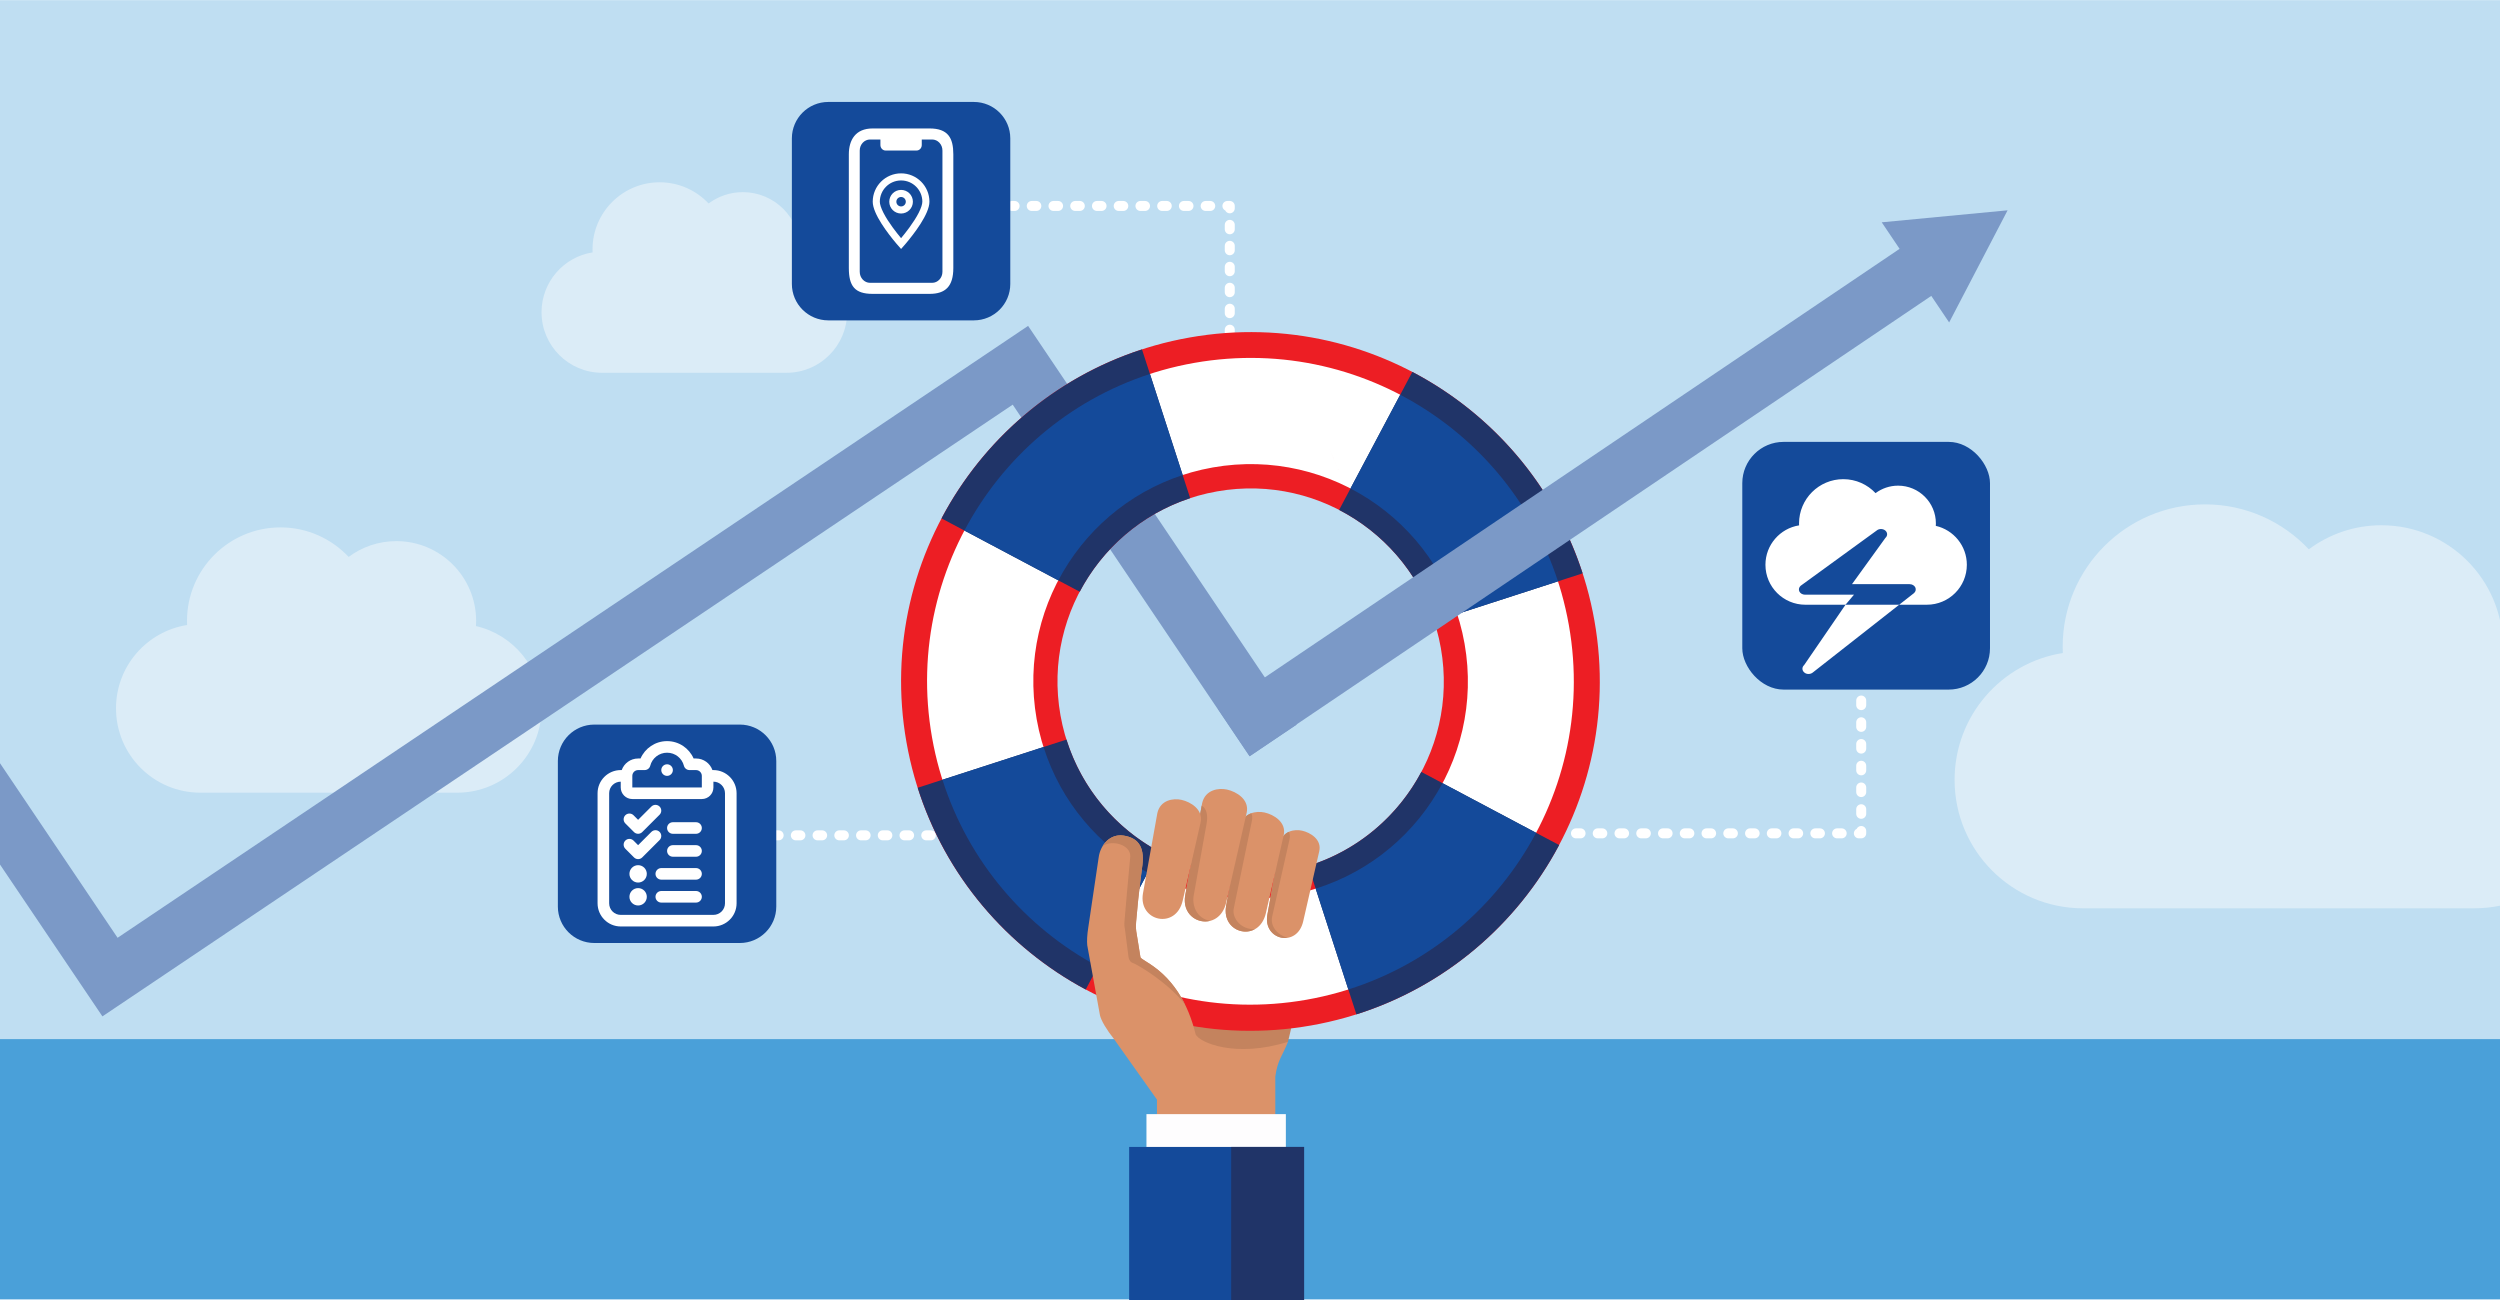 <?xml version="1.0" encoding="UTF-8"?>
<svg xmlns="http://www.w3.org/2000/svg" viewBox="0 0 4251.97 2211.02" width="4251" height="2211">
  <g id="Background">
    <rect width="4251.97" height="2211.02" style="fill:#bfdef2; stroke-width:0px;"></rect>
    <rect x="-3.03" y="1767.08" width="4254.99" height="442.1" style="fill:#4aa0d9; stroke-width:0px;"></rect>
    <path d="m809.49,1064.6c.18-2.91.31-5.82.31-8.77,0-74.97-60.78-135.74-135.74-135.74-30.4,0-58.46,9.99-81.08,26.87-29.01-30.88-70.19-50.2-115.9-50.2-87.83,0-159.03,71.2-159.03,159.03,0,2.34.08,4.67.18,6.98-68.52,10.83-120.92,70.14-120.92,141.7h0c0,79.24,64.24,143.48,143.48,143.48h436.77c79.24,0,143.48-64.24,143.48-143.48h0c0-68.26-47.69-125.35-111.55-139.88Z" style="fill:#dbecf7; stroke-width:0px;"></path>
    <path d="m4256.47,1113.16c.28-4.42.48-8.87.48-13.36,0-114.15-92.54-206.68-206.69-206.68-46.28,0-89.01,15.22-123.46,40.91-44.17-47.02-106.87-76.43-176.47-76.43-133.73,0-242.15,108.41-242.15,242.15,0,3.57.11,7.11.27,10.63-104.33,16.49-184.11,106.8-184.11,215.76h0c0,120.66,97.81,218.47,218.47,218.47h665.05c120.66,0,218.47-97.81,218.47-218.47h0c0-103.94-72.61-190.87-169.85-212.98Z" style="fill:#dbecf7; stroke-width:0px;"></path>
    <path d="m1360.63,430.32c.13-2.09.22-4.18.22-6.3,0-53.83-43.64-97.47-97.47-97.47-21.83,0-41.98,7.18-58.22,19.29-20.83-22.17-50.4-36.04-83.22-36.04-63.07,0-114.19,51.13-114.19,114.19,0,1.68.05,3.35.13,5.01-49.2,7.78-86.83,50.36-86.83,101.75h0c0,56.9,46.13,103.03,103.03,103.03h313.63c56.9,0,103.03-46.13,103.03-103.03h0c0-49.02-34.24-90.01-80.1-100.44Z" style="fill:#dbecf7; stroke-width:0px;"></path>
  </g>
  <g id="visual">
    <line x1="1690.27" y1="1420.5" x2="1686.27" y2="1420.5" style="fill:none; stroke:#fff; stroke-linecap:round; stroke-linejoin:round; stroke-width:17px;"></line>
    <line x1="1657.08" y1="1420.5" x2="1338.89" y2="1420.5" style="fill:none; stroke:#fff; stroke-dasharray:0 0 7.78 29.19; stroke-linecap:round; stroke-linejoin:round; stroke-width:17px;"></line>
    <line x1="1324.29" y1="1420.5" x2="1320.29" y2="1420.5" style="fill:none; stroke:#fff; stroke-linecap:round; stroke-linejoin:round; stroke-width:17px;"></line>
    <line x1="1721.61" y1="350.05" x2="1725.61" y2="350.05" style="fill:none; stroke:#fff; stroke-linecap:round; stroke-linejoin:round; stroke-width:17px;"></line>
    <line x1="1754.8" y1="350.05" x2="2072.99" y2="350.05" style="fill:none; stroke:#fff; stroke-dasharray:0 0 7.78 29.19; stroke-linecap:round; stroke-linejoin:round; stroke-width:17px;"></line>
    <polyline points="2087.58 350.05 2091.58 350.05 2091.58 354.05" style="fill:none; stroke:#fff; stroke-linecap:round; stroke-linejoin:round; stroke-width:17px;"></polyline>
    <line x1="2091.58" y1="382.2" x2="2091.58" y2="617.73" style="fill:none; stroke:#fff; stroke-dasharray:0 0 7.51 28.15; stroke-linecap:round; stroke-linejoin:round; stroke-width:17px;"></line>
    <line x1="2091.58" y1="631.81" x2="2091.58" y2="635.81" style="fill:none; stroke:#fff; stroke-linecap:round; stroke-linejoin:round; stroke-width:17px;"></line>
    <line x1="3165.53" y1="1047.14" x2="3165.53" y2="1051.14" style="fill:none; stroke:#fff; stroke-linecap:round; stroke-linejoin:round; stroke-width:17px;"></line>
    <line x1="3165.53" y1="1080.33" x2="3165.53" y2="1398.52" style="fill:none; stroke:#fff; stroke-dasharray:0 0 7.78 29.19; stroke-linecap:round; stroke-linejoin:round; stroke-width:17px;"></line>
    <polyline points="3165.53 1413.11 3165.53 1417.11 3161.53 1417.11" style="fill:none; stroke:#fff; stroke-linecap:round; stroke-linejoin:round; stroke-width:17px;"></polyline>
    <line x1="3132.31" y1="1417.11" x2="2591.74" y2="1417.11" style="fill:none; stroke:#fff; stroke-dasharray:0 0 7.79 29.22; stroke-linecap:round; stroke-linejoin:round; stroke-width:17px;"></line>
    <line x1="2577.13" y1="1417.11" x2="2573.13" y2="1417.11" style="fill:none; stroke:#fff; stroke-linecap:round; stroke-linejoin:round; stroke-width:17px;"></line>
    <polygon points="1748.59 554.01 199.97 1594.73 -202.95 996.49 -229.13 1130.48 174.19 1728.41 1722.4 688 2125.25 1286.15 2205.36 1232.21 1748.59 554.01" style="fill:#7b99c7; stroke-width:0px;"></polygon>
    <path d="m2223.35,1449.04c2.13,4.62,2.82,8.43,3.33,14.09,1.67,24.49-11.61,167.75-17.12,204.85-8.22,55.27-11.02,72.26-18.94,103.53l-40.96,28.99-109.04-10.95c-18.39-.44-18.24-9.72-25.48-19.19-81.27-106.32-74.47-171.56-72.24-191.6,1.88-16.88,9.95-86.02,20.26-124.76,7.11-31.63,38.74-66.82,79.97-56.87,41.23,9.95,75,8.18,100.23,18.48,25.24,10.31,58.81-1.01,79.97,33.41Z" style="fill:#c4835e; stroke-width:0px;"></path>
    <path d="m1541.68,1261.96c-56.98-323.13,158.78-631.27,481.91-688.24,323.13-56.98,631.27,158.78,688.24,481.91,56.98,323.13-158.78,631.27-481.91,688.24-323.13,56.98-631.27-158.78-688.24-481.91Zm642.46,220.55c178.67-31.5,297.97-201.88,266.46-380.55-31.5-178.67-201.88-297.97-380.55-266.46-178.67,31.5-297.97,201.88-266.46,380.55,31.5,178.67,201.88,297.97,380.55,266.46Z" style="fill:#ed1e24; stroke-width:0px;"></path>
    <path d="m1585.19,1254c-52.74-299.09,146.97-584.31,446.07-637.05,299.09-52.74,584.31,146.97,637.05,446.07,52.74,299.09-146.97,584.31-446.07,637.05-299.09,52.74-584.31-146.97-637.05-446.07Zm606,268.56c200.97-35.44,335.16-227.08,299.73-428.06-35.44-200.97-227.08-335.16-428.06-299.73-200.97,35.44-335.16,227.08-299.73,428.06,35.44,200.97,227.08,335.16,428.06,299.73Z" style="fill:#fff; stroke-width:0px;"></path>
    <path d="m1813.83,1257.61l-253.03,81.96c47.96,150.79,152.78,271.89,285.79,343.14l124.52-234.7c-73.39-39.68-131.08-106.83-157.27-190.39Z" style="fill:#203468; stroke-width:0px;"></path>
    <path d="m2651.72,1436.97l-234.35-124.33c-39.59,74.68-107.51,133.43-192.22,159.82l81.79,252.5c151.83-48.11,273.59-153.85,344.79-287.98Z" style="fill:#203468; stroke-width:0px;"></path>
    <path d="m2024.23,847.06l-81.96-253.03c-150.14,48.84-270.47,154.19-340.93,287.46l235.05,124.7c38.78-73.65,105.04-131.95,187.83-159.14Z" style="fill:#203468; stroke-width:0px;"></path>
    <path d="m2439.23,1056.7l252.49-81.79c-49-151.18-155.27-272.17-289.66-342.57l-124.51,234.7c74.94,38.69,134.28,105.72,161.68,189.66Z" style="fill:#203468; stroke-width:0px;"></path>
    <path d="m2478.26,1044.05l171.48-55.54c-45.33-140.06-143.77-252.16-268.28-317.35l-84.58,159.42c84.14,43.64,150.7,119.08,181.38,213.47Z" style="fill:#144a9a; stroke-width:0px;"></path>
    <path d="m2011.48,807.71l-55.68-171.9c-139.01,45.27-250.39,142.88-315.55,266.32l159.72,84.74c43.65-82.95,118.27-148.59,211.51-179.16Z" style="fill:#144a9a; stroke-width:0px;"></path>
    <path d="m2612.55,1416.19l-159.17-84.44c-44.5,83.77-120.69,149.68-215.71,179.38l55.56,171.52c140.59-44.46,253.36-142.31,319.32-266.45Z" style="fill:#144a9a; stroke-width:0px;"></path>
    <path d="m1774.84,1270.24l-171.93,55.69c44.4,139.53,141.41,251.59,264.5,317.52l84.6-159.46c-82.58-44.5-147.56-119.89-177.17-213.75Z" style="fill:#144a9a; stroke-width:0px;"></path>
    <path d="m2190.49,1771.66c-9.07,23.79-17.62,30.34-21.47,59.11v80.37l-201.29-.55v-40.69l-73.06-102.96c-12.33-15.41-22.11-31.71-23.94-40.79l-21.52-118.49c-.81-7.18-.24-17.78,1.7-30.31l17.71-119.4c2.93-21.82,20.01-40.82,42.87-36.96,22.44,3.79,35.48,16.87,31.47,50.29,0,0-6.6,46.86-10.68,96.42-.76,8.37-.03,15.5.75,19.13l6.6,40.75c.85,7.48,67.74,24.14,93.92,131.4,6.18,13.93,67.78,40.75,156.92,12.67Z" style="fill:#db9269; stroke-width:0px;"></path>
    <path d="m1939.65,1627.59l-6.6-40.75c-.77-3.63-1.51-10.76-.75-19.13,4.08-49.57,10.68-96.42,10.68-96.42,4.01-33.42-9.03-46.51-31.47-50.29-15.63-2.64-28.54,5.41-36.1,17.73,16.02-11.16,46.98-2.47,46.98,17.32-1.94,17.48-9.71,108.76-9.71,108.76-1.29,8.74.65,14.89.97,18.13l5.5,43.05c.32,4.53,2.59,9.39,6.15,11.01,12.33,4.21,64.25,36.89,90.26,71.35-30.64-62.42-75.22-74.64-75.91-80.74Z" style="fill:#c4835e; stroke-width:0px;"></path>
    <rect x="1949.88" y="1894.66" width="237.09" height="65.08" style="fill:#fefdfe; stroke-width:0px;"></rect>
    <rect x="1920.44" y="1950.45" width="297.53" height="442.1" style="fill:#144a9a; stroke-width:0px;"></rect>
    <rect x="2093.97" y="1950.45" width="123.99" height="442.1" style="fill:#203468; stroke-width:0px;"></rect>
    <path d="m2177.53,1432.87l-22.08,123.2c-7.32,42.92,50.84,56.17,61.06,10.51l27.24-119.01c4.65-20.14-15.31-31.91-29.23-35.02-12.44-2.78-32.47.07-36.99,20.31Z" style="fill:#db9269; stroke-width:0px;"></path>
    <path d="m2177.52,1432.87l-22.08,123.2c-4.5,26.39,15.74,41.53,34.38,38.7-16.23-4.3-30.2-19.24-25.99-36.63l28.19-125.55c1.12-5.59,3.2-10.69.11-18.07-6.72,3.01-12.44,8.68-14.6,18.36Z" style="fill:#c4835e; stroke-width:0px;"></path>
    <path d="m2109.79,1404.18l-24.5,136.7c-8.12,47.62,56.41,62.32,67.75,11.67l30.22-132.04c5.16-22.35-16.98-35.4-32.43-38.85-13.81-3.08-36.03.07-41.04,22.53Z" style="fill:#db9269; stroke-width:0px;"></path>
    <path d="m2109.79,1404.18l-24.5,136.7c-5.89,34.54,26.43,51.74,48.97,39.26-25.55.61-38.9-20.23-35.94-35.04l30.73-148.4c1.34-6.29.88-10.81-.78-13.79-8.43,3.03-15.84,9.47-18.48,21.29Z" style="fill:#c4835e; stroke-width:0px;"></path>
    <path d="m2044.6,1365.81l-28.82,156.76c-8.42,48.89,58.02,63.91,69.76,11.9l34.71-151.99c5.34-22.95-17.45-36.32-33.35-39.84-14.22-3.15-37.11.12-42.3,23.18Z" style="fill:#db9269; stroke-width:0px;"></path>
    <path d="m2058.38,1565.91c-23.91-4.12-31.1-26.99-28.14-43.01,0,0,19.2-107.28,21.85-121.85,2.4-13.22.91-25.81-8.28-31.01l-28.04,152.54c-5.45,31.65,20.46,49.07,42.6,43.34Z" style="fill:#c4835e; stroke-width:0px;"></path>
    <path d="m1968.42,1382.64l-24.5,136.7c-8.12,47.62,56.41,62.32,67.75,11.67l30.22-132.04c5.16-22.35-16.98-35.4-32.43-38.85-13.81-3.08-36.03.07-41.04,22.53Z" style="fill:#db9269; stroke-width:0px;"></path>
    <polygon points="2125.46 1285.68 3284.7 503.02 3315.09 548.15 3414.5 357.45 3200.42 377.85 3230.8 422.98 2071.57 1205.64 2125.46 1285.68" style="fill:#7b99c7; stroke-width:0px;"></polygon>
  </g>
  <g id="Icons">
    <path d="m2278.49,804.43c-4.14-9.88-7.75-18.49-10.72-25.58-5.81-13.91-9.14-21.86-9.14-21.86" style="fill:#ed1e24; stroke-width:0px;"></path>
    <rect x="2963.27" y="751.32" width="421.28" height="421.28" rx="70.25" ry="70.25" style="fill:#144a9a; stroke-width:0px;"></rect>
    <path d="m3292.38,894.15c.09-1.38.15-2.76.15-4.15,0-35.48-28.76-64.24-64.25-64.24-14.39,0-27.67,4.73-38.37,12.72-13.73-14.61-33.22-23.76-54.85-23.76-41.57,0-75.27,33.7-75.27,75.27,0,1.11.04,2.21.08,3.3-32.43,5.13-57.23,33.2-57.23,67.07,0,37.5,30.4,67.91,67.91,67.91h68.29l14.37-17.07h-83.15c-4.18,0-8.07-2.09-9.7-5.41-1.63-3.32-.78-7.13,2.12-9.72l129.14-93.87c4-3.53,10.62-3.6,14.78-.21,4.17,3.42,4.25,9.08.25,12.65l-56.83,78.65h98.02c4.18,0,8.01,2.13,9.64,5.45,1.63,3.32.78,7.13-2.12,9.72l-25.23,19.79h47.14c37.5,0,67.91-30.4,67.91-67.91,0-32.31-22.57-59.33-52.8-66.2Z" style="fill:#fff; stroke-width:0px;"></path>
    <path d="m3068.49,1130.86c-4,3.57-3.92,9.23.25,12.65,1.98,1.78,4.59,2.56,7.21,2.56s5.47-.91,7.52-2.73l146.67-115.08h-91.29l-70.35,102.59Z" style="fill:#fff; stroke-width:0px;"></path>
    <path d="m1010.76,1232.13h247.58c34.19,0,61.95,27.76,61.95,61.95v247.58c0,34.19-27.76,61.95-61.95,61.95h-247.58c-34.19,0-61.95-27.76-61.95-61.95v-247.58c0-34.19,27.76-61.95,61.95-61.95Z" style="fill:#144a9a; stroke-width:0px;"></path>
    <path d="m1105.93,1302.11c3.26-12.75,14.84-22.17,28.63-22.17s25.37,9.42,28.63,22.17c1.11,4.37,5.05,7.39,9.54,7.39h11.08c5.42,0,9.85,4.43,9.85,9.85v19.7h-118.22v-19.7c0-5.42,4.43-9.85,9.85-9.85h11.08c4.49,0,8.44-3.02,9.54-7.39Zm28.63-41.87c-20.2,0-37.56,12.19-45.13,29.55h-4.13c-12.87,0-23.83,8.25-27.89,19.7h-1.66c-21.73,0-39.41,17.67-39.41,39.41v187.18c0,21.73,17.67,39.41,39.41,39.41h157.62c21.73,0,39.41-17.67,39.41-39.41v-187.18c0-21.73-17.67-39.41-39.41-39.41h-1.66c-4.06-11.45-15.02-19.7-27.89-19.7h-4.13c-7.57-17.36-24.94-29.55-45.13-29.55Zm78.81,68.96c10.9,0,19.7,8.8,19.7,19.7v187.18c0,10.9-8.8,19.7-19.7,19.7h-157.62c-10.9,0-19.7-8.8-19.7-19.7v-187.18c0-10.9,8.8-19.7,19.7-19.7v9.85c0,10.9,8.8,19.7,19.7,19.7h118.22c10.9,0,19.7-8.8,19.7-19.7v-9.85Zm-68.96-19.7c0-5.44-4.41-9.85-9.85-9.85s-9.85,4.41-9.85,9.85,4.41,9.85,9.85,9.85,9.85-4.41,9.85-9.85Zm-22.6,75.92c3.82-3.82,3.82-10.1,0-13.92s-10.1-3.82-13.92,0l-22.6,22.6-7.82-7.82c-3.82-3.82-10.1-3.82-13.92,0-3.82,3.82-3.82,10.1,0,13.91l14.78,14.78c3.82,3.82,10.1,3.82,13.92,0l29.55-29.55h0Zm12.75,22.6c0,5.42,4.43,9.85,9.85,9.85h39.41c5.42,0,9.85-4.43,9.85-9.85s-4.43-9.85-9.85-9.85h-39.41c-5.42,0-9.85,4.43-9.85,9.85Zm-19.7,77.99c0,5.42,4.43,9.85,9.85,9.85h59.11c5.42,0,9.85-4.43,9.85-9.85s-4.43-9.85-9.85-9.85h-59.11c-5.42,0-9.85,4.43-9.85,9.85Zm-29.55,14.78c8.16,0,14.78-6.62,14.78-14.78s-6.62-14.78-14.78-14.78-14.78,6.62-14.78,14.78,6.62,14.78,14.78,14.78Zm36.51-72.27c3.82-3.82,3.82-10.1,0-13.92-3.82-3.82-10.1-3.82-13.92,0l-22.6,22.6-7.82-7.82c-3.82-3.82-10.1-3.82-13.92,0s-3.82,10.1,0,13.91l14.78,14.78c3.82,3.82,10.1,3.82,13.92,0l29.55-29.55h0Zm12.75,18.5c0,5.42,4.43,9.85,9.85,9.85h39.41c5.42,0,9.85-4.43,9.85-9.85s-4.43-9.85-9.85-9.85h-39.41c-5.42,0-9.85,4.43-9.85,9.85Zm-19.7,77.99c0,5.42,4.43,9.85,9.85,9.85h59.11c5.42,0,9.85-4.43,9.85-9.85s-4.43-9.85-9.85-9.85h-59.11c-5.42,0-9.85,4.43-9.85,9.85Zm-29.55,14.78c8.16,0,14.78-6.62,14.78-14.78s-6.62-14.78-14.78-14.78-14.78,6.62-14.78,14.78,6.62,14.78,14.78,14.78Z" style="fill:#fff; stroke-width:0px;"></path>
  </g>
  <g id="Layer_1">
    <path d="m1408.76,173.16h247.58c34.19,0,61.95,27.76,61.95,61.95v247.58c0,34.19-27.76,61.95-61.95,61.95h-247.58c-34.19,0-61.95-27.76-61.95-61.95v-247.58c0-34.19,27.76-61.95,61.95-61.95Z" style="fill:#144a9a; stroke-width:0px;"></path>
    <path d="m1568.72,342.83c0-19.96-16.2-36.16-36.16-36.16s-36.16,16.2-36.16,36.16c0,4.09,1.93,10.55,6.2,18.93,4.12,8.09,9.74,16.67,15.59,24.69,5.1,7.01,10.22,13.38,14.36,18.36,4.14-4.97,9.27-11.35,14.36-18.36,5.83-8.01,11.45-16.62,15.59-24.69,4.27-8.39,6.2-14.84,6.2-18.93Zm12.05,0c0,20.87-26.52,55-40.23,71.22-4.77,5.65-7.99,9.14-7.99,9.14,0,0-3.21-3.49-7.99-9.14-13.71-16.22-40.23-50.35-40.23-71.22,0-26.62,21.6-48.22,48.22-48.22s48.22,21.6,48.22,48.22Zm-40.18,0c0-4.44-3.6-8.04-8.04-8.04s-8.04,3.6-8.04,8.04,3.6,8.04,8.04,8.04,8.04-3.6,8.04-8.04Zm-28.13,0c0-11.1,8.99-20.09,20.09-20.09s20.09,8.99,20.09,20.09-8.99,20.09-20.09,20.09-20.09-8.99-20.09-20.09Z" style="fill:#fff; stroke-width:0px;"></path>
    <path d="m1567.72,237.02v9.38c0,5.16-3.96,9.38-8.79,9.38h-52.75c-4.84,0-8.79-4.22-8.79-9.38v-9.38h-17.58c-9.73,0-17.58,8.38-17.58,18.75v206.27c0,10.37,7.86,18.75,17.58,18.75h105.5c9.73,0,17.58-8.38,17.58-18.75v-206.27c0-10.37-7.86-18.75-17.58-18.75h-17.58Zm-124.03,25.18c0-24.29,11.35-43.96,40.39-43.96h96.94c31.27,0,40.39,15.97,40.39,43.96v193.41c0,31.16-13.34,43.96-40.39,43.96h-96.94c-30.45,0-40.39-13.44-40.39-43.96v-193.41Z" style="fill:#fff; stroke-width:0px;"></path>
  </g>
</svg>
